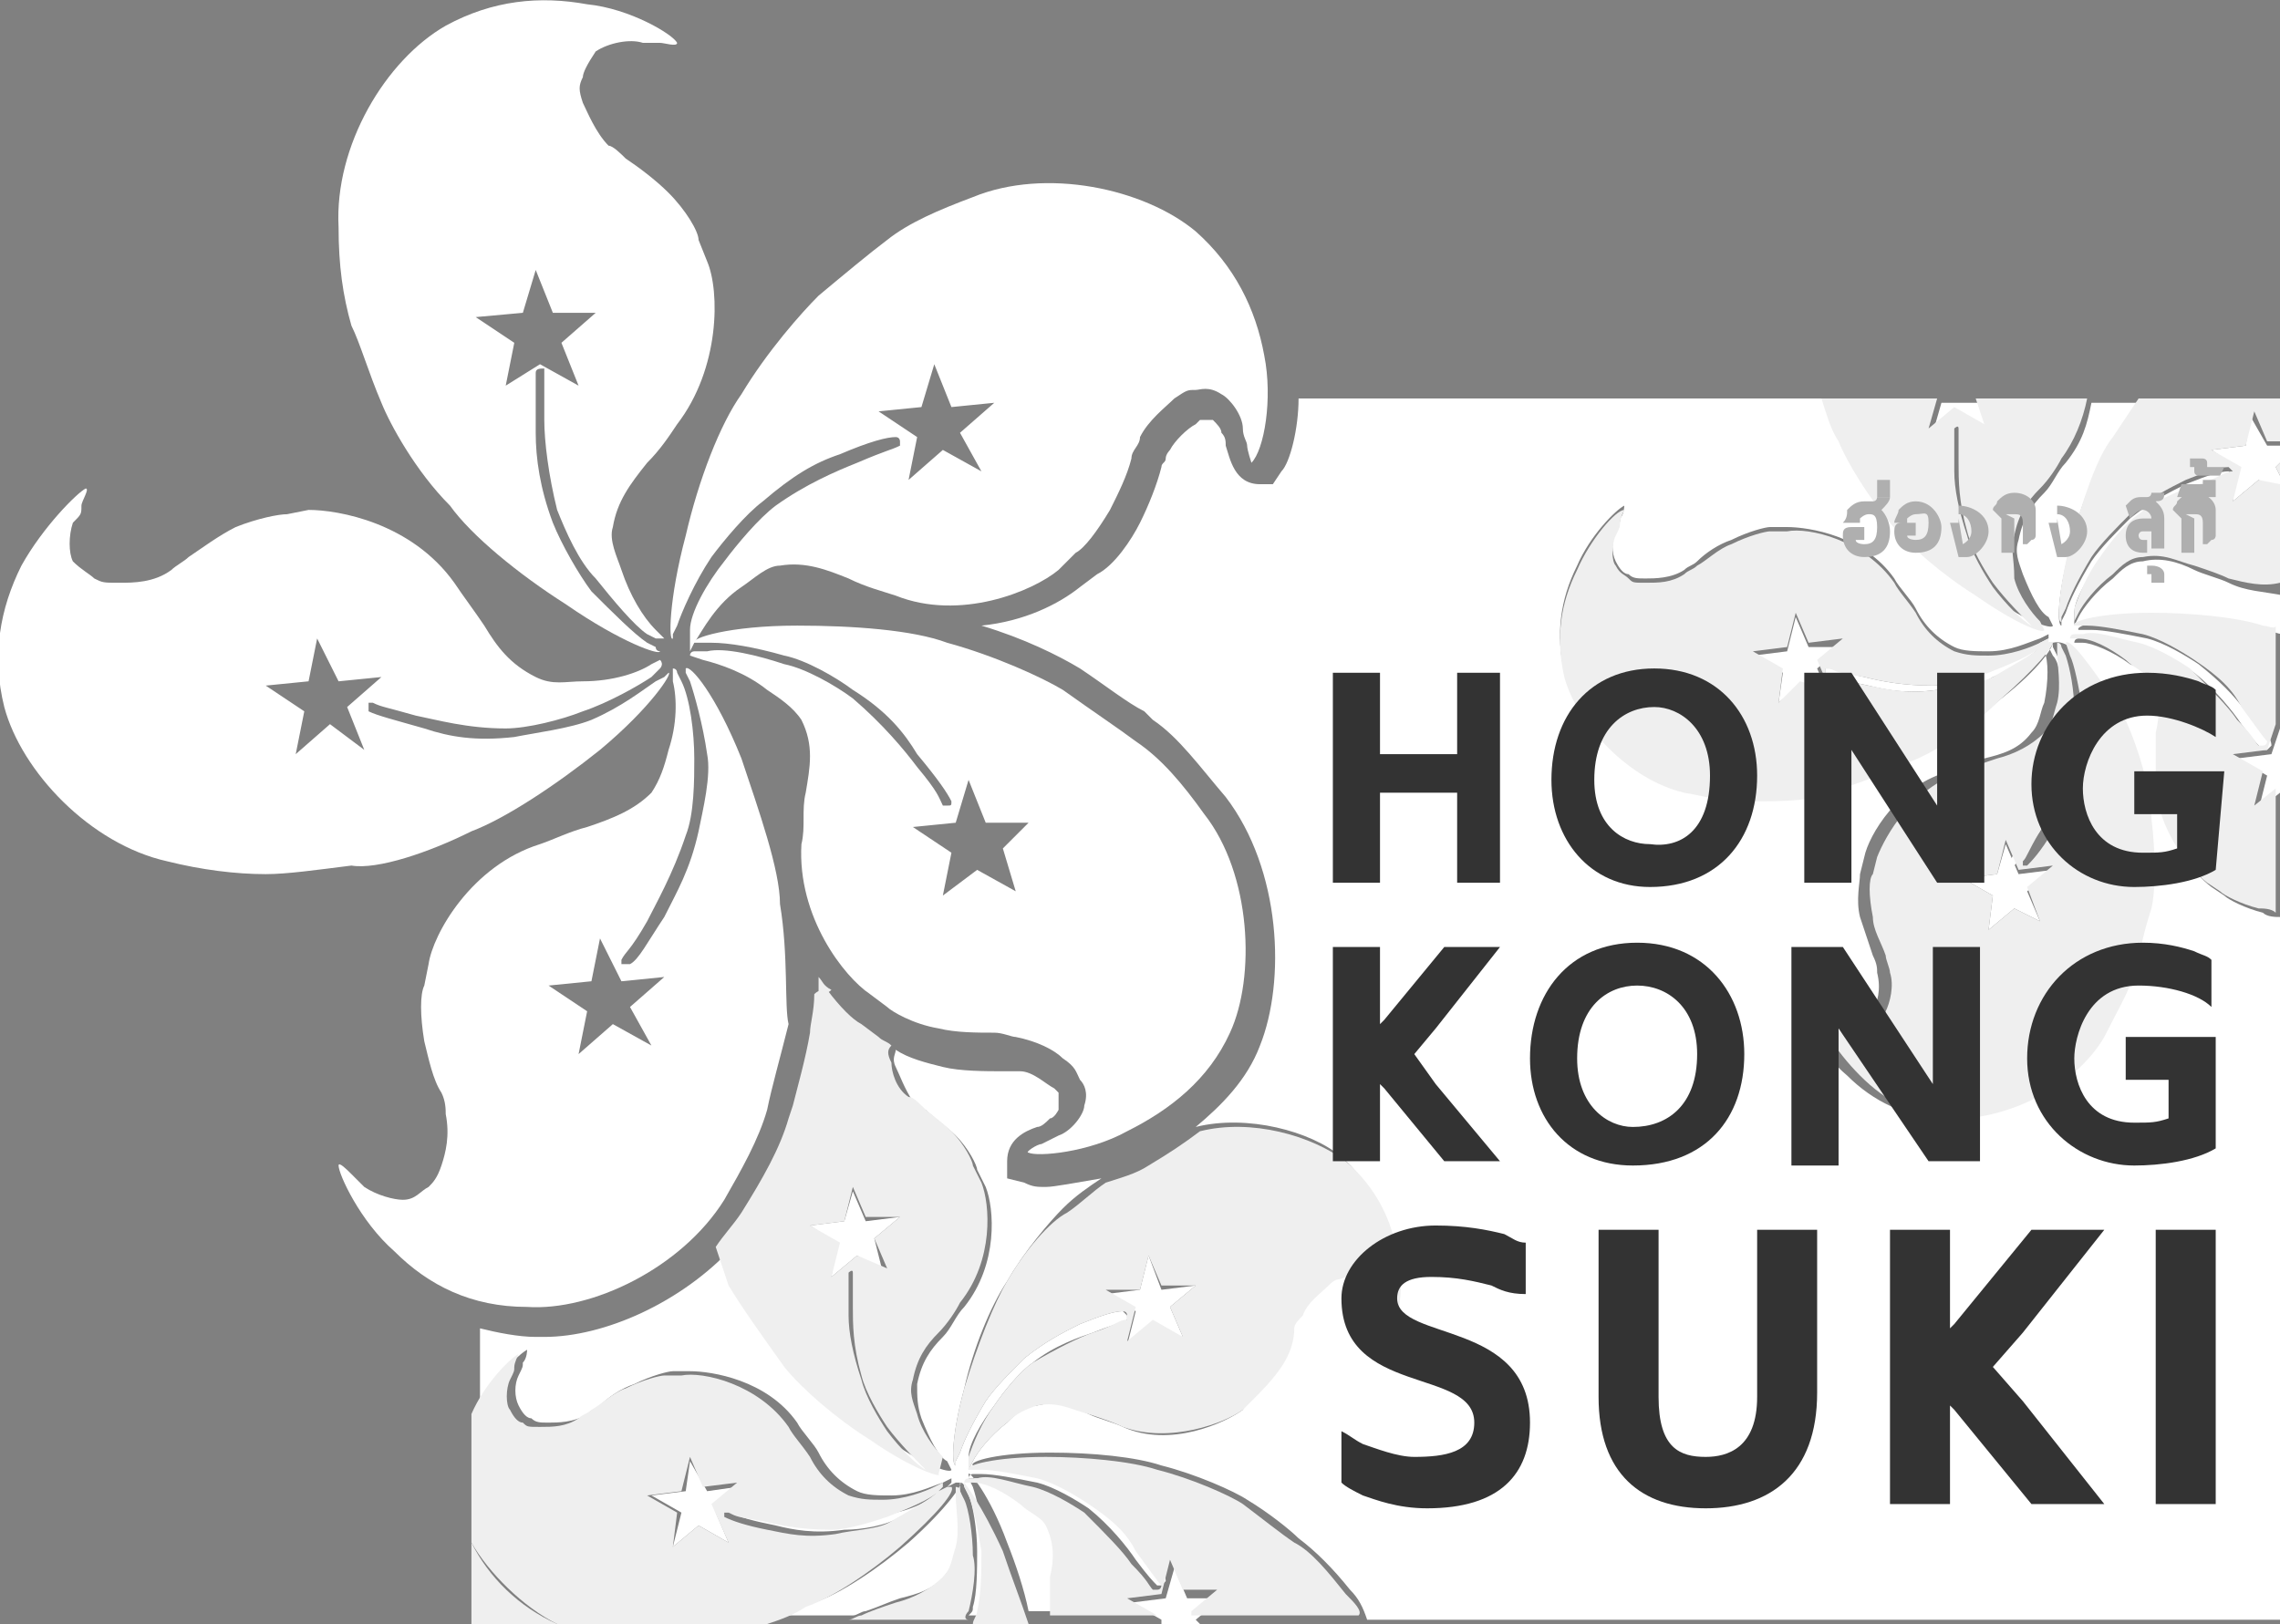 <?xml version="1.0" encoding="utf-8"?>
<!-- Generator: Adobe Illustrator 29.5.0, SVG Export Plug-In . SVG Version: 9.03 Build 0)  -->
<svg version="1.1" id="Layer_1" xmlns="http://www.w3.org/2000/svg" xmlns:xlink="http://www.w3.org/1999/xlink" x="0px" y="0px"
	 width="53.2px" height="37.9px" viewBox="0 0 53.2 37.9" style="enable-background:new 0 0 53.2 37.9;" xml:space="preserve">
<rect x="0" y="0" width="53.2" height="37.9" fill="#808080" stroke="none"/>
<style type="text/css">
	.st0{fill:#FFFFFF;}
	.st1{fill:#EFEFEF;}
	.st2{fill:#AFAFAF;}
	.st3{fill:#333333;}
</style>
<g>
	<g>
		<polygon class="st0" points="26.3,31.4 26.9,30.9 27.6,31.3 27.6,31.2 27.3,30.5 27.9,30 27.1,30.1 26.8,29.3 26.6,30.1 
			25.8,30.2 26.5,30.6 		"/>
		<path class="st1" d="M11,36v1.9h2C12.1,37.5,11.4,36.8,11,36z"/>
		<polygon class="st0" points="27.9,37.8 27.9,37.8 28.5,37.3 27.7,37.3 27.4,36.6 27.2,37.3 26.4,37.4 27.1,37.8 27.1,37.9 
			28,37.9 		"/>
		<polygon class="st0" points="47.1,20.4 46.8,19.7 46.6,20.4 45.8,20.5 46.5,20.9 46.4,21.7 47,21.2 47.6,21.5 47.3,20.8 
			47.3,20.8 47.3,20.8 47.3,20.8 47.9,20.3 		"/>
		<polygon class="st0" points="17.2,34.7 16.5,34.8 16.1,34.1 16,34.8 15.2,34.9 15.9,35.3 15.7,36.1 16.3,35.6 16.3,35.6 17,36 
			16.7,35.3 		"/>
		<path class="st0" d="M52,13.6c-0.2-0.1-0.6-0.2-0.8-0.3c-0.4-0.2-0.8-0.3-1.2-0.2c-0.3,0-0.5,0.2-0.7,0.4
			c-0.4,0.3-0.7,0.7-0.8,0.9l-0.1,0.2c0,0,0-0.1,0-0.1l0-0.2c0-0.3,0.3-0.8,0.6-1.2c0.2-0.3,0.6-0.8,0.9-1c0.5-0.4,1.1-0.6,1.4-0.7
			c0.5-0.2,0.6-0.2,0.8-0.3h0c0,0,0,0,0,0c0,0-0.1-0.1-0.1-0.1h0c-0.2,0-0.5,0.1-1,0.3c-0.4,0.2-0.8,0.4-1.3,0.8
			c-0.3,0.3-0.7,0.7-0.9,1c-0.3,0.5-0.5,0.9-0.6,1.2l-0.1,0.2c0,0,0,0.1,0,0.1v0c-0.1,0-0.1-0.7,0.2-1.8c0.2-0.9,0.6-1.9,1-2.5h0
			c0.2-0.3,0.4-0.6,0.6-0.9h-1.1c-0.1,0.5-0.2,0.9-0.6,1.4c-0.2,0.2-0.3,0.5-0.5,0.7c-0.3,0.3-0.5,0.6-0.6,1.1
			c-0.1,0.3,0,0.5,0.1,0.8c0.2,0.5,0.4,0.9,0.6,1l0.1,0.2c0,0-0.1,0-0.1,0l-0.2-0.1c-0.3-0.1-0.6-0.6-0.9-1
			c-0.2-0.3-0.5-0.8-0.6-1.2c-0.2-0.6-0.2-1.2-0.2-1.6c0-0.5,0-0.6,0-0.8v0c0,0,0,0,0,0c0,0-0.1,0-0.1,0v0c0,0.2,0,0.5,0,1
			c0,0.5,0.1,0.9,0.3,1.5c0.1,0.3,0.4,0.9,0.6,1.2c0.4,0.4,0.7,0.8,0.9,0.9l0.2,0.1c0,0,0.1,0,0.1,0h0c0,0.1-0.7-0.1-1.6-0.8
			c-0.8-0.5-1.6-1.2-2-1.7h0c-0.6-0.6-1-1.4-1.2-1.8c-0.1-0.4-0.3-0.7-0.4-1H30.3c0,0.7-0.2,1.5-0.4,1.7l-0.2,0.3h-0.3
			c-0.6,0-0.7-0.6-0.8-0.9c0,0,0,0,0,0c0-0.1,0-0.2-0.1-0.3c0-0.1-0.1-0.2-0.2-0.3c0,0-0.1,0-0.1,0c0,0-0.1,0-0.1,0h-0.1
			c0,0,0,0,0,0c0,0,0,0-0.1,0.1c-0.2,0.1-0.5,0.4-0.6,0.6c0,0-0.1,0.1-0.1,0.2c0,0.1-0.1,0.1-0.1,0.2c-0.1,0.4-0.3,0.9-0.5,1.3
			s-0.6,1-1,1.2l-0.4,0.3c-0.5,0.4-1.3,0.8-2.3,0.9c1,0.3,1.8,0.7,2.3,1c0.6,0.4,1.1,0.8,1.5,1l0.2,0.2c0.6,0.4,1.1,1.1,1.7,1.8
			c1.3,1.7,1.4,4.3,0.8,5.8c-0.3,0.8-0.9,1.4-1.5,1.9c1.2-0.3,2.7,0.1,3.4,0.7l0,0c0.7,0.6,1,1.4,1.2,2.2c0.1,0.7,0,1.6-0.1,1.7
			c0,0-0.1-0.2-0.1-0.3c0-0.1,0-0.1-0.1-0.3c0-0.2-0.2-0.5-0.4-0.6c-0.2-0.1-0.4-0.1-0.5,0c-0.2,0-0.2,0-0.4,0.2
			c-0.2,0.1-0.5,0.3-0.6,0.7c0,0.1-0.1,0.2-0.2,0.3c-0.1,0.3-0.2,0.6-0.3,0.9c-0.2,0.4-0.5,0.7-0.6,0.7L29,32.9
			c-0.4,0.3-1.7,0.9-2.8,0.4c-0.2-0.1-0.6-0.2-0.8-0.3c-0.4-0.2-0.8-0.3-1.2-0.2c-0.3,0-0.5,0.2-0.7,0.4c-0.4,0.3-0.7,0.7-0.8,0.9
			l-0.1,0.2c0,0,0-0.1,0-0.1l0-0.2c0-0.3,0.3-0.8,0.6-1.2c0.2-0.3,0.6-0.8,0.9-1c0.5-0.4,1.1-0.6,1.4-0.7c0.5-0.2,0.6-0.2,0.8-0.3h0
			c0,0,0,0,0-0.1c0,0-0.1-0.1-0.1-0.1h0c-0.2,0-0.5,0.1-1,0.3c-0.4,0.2-0.8,0.4-1.3,0.8c-0.3,0.3-0.7,0.7-0.9,1
			c-0.3,0.5-0.5,0.9-0.6,1.2l-0.1,0.2c0,0,0,0.1,0,0.1v0c-0.1,0-0.1-0.7,0.2-1.8c0.2-0.9,0.6-1.9,1-2.5h0c0.4-0.7,1-1.4,1.3-1.7
			c0.3-0.3,0.6-0.5,0.9-0.7c-0.6,0.1-1.1,0.2-1.3,0.2c-0.2,0-0.3,0-0.5-0.1l-0.4-0.1l0-0.4c0-0.5,0.4-0.7,0.7-0.8c0,0,0,0,0,0
			c0.1,0,0.2-0.1,0.3-0.2c0.1,0,0.2-0.2,0.2-0.2c0-0.1,0-0.1,0-0.2l0-0.1c0,0,0,0,0-0.1c0,0,0,0-0.1-0.1c-0.2-0.1-0.5-0.4-0.8-0.4
			c-0.1,0-0.1,0-0.2,0c-0.1,0-0.2,0-0.2,0c-0.4,0-1,0-1.4-0.1c-0.4-0.1-0.8-0.2-1.1-0.4c0,0.1-0.1,0.2,0,0.4
			c0.1,0.2,0.2,0.5,0.4,0.8c0.1,0.1,0.1,0.2,0.3,0.2c0.2,0.2,0.5,0.4,0.7,0.6c0.3,0.3,0.5,0.7,0.5,0.8l0.2,0.4
			c0.2,0.5,0.3,1.8-0.5,2.8c-0.2,0.2-0.3,0.5-0.5,0.7c-0.3,0.3-0.5,0.6-0.6,1.1c0,0.3,0,0.5,0.1,0.8c0.2,0.5,0.4,0.9,0.6,1l0.1,0.2
			c0,0-0.1,0-0.1,0l-0.2-0.1c-0.3-0.1-0.6-0.6-0.9-1c-0.2-0.3-0.5-0.8-0.6-1.2c-0.2-0.6-0.2-1.2-0.2-1.6c0-0.5,0-0.6,0-0.8v0
			c0,0,0,0,0,0c0,0-0.1,0-0.1,0v0c0,0.2,0,0.5,0,1c0,0.5,0.1,0.9,0.3,1.5c0.1,0.3,0.4,0.9,0.6,1.2c0.4,0.4,0.7,0.8,0.9,0.9l0.2,0.1
			c0,0,0.1,0,0.1,0h0c0,0.1-0.7-0.1-1.6-0.8c-0.8-0.5-1.6-1.2-2-1.7h0c-0.5-0.6-1-1.4-1.2-1.8c-0.1-0.3-0.2-0.6-0.3-0.9
			c-1.2,1.3-3,2.1-4.4,2.1c-0.1,0-0.1,0-0.2,0c-0.4,0-0.9-0.1-1.3-0.2v1.9c0.3-0.7,0.9-1.3,1.1-1.4c0,0,0,0.2-0.1,0.3
			c0,0.1,0,0.1-0.1,0.3c-0.1,0.2-0.1,0.5,0,0.7c0.1,0.2,0.2,0.3,0.3,0.3c0.1,0.1,0.2,0.1,0.4,0.1c0.2,0,0.6,0,0.9-0.2
			c0.1-0.1,0.2-0.1,0.3-0.2c0.2-0.2,0.5-0.4,0.8-0.5c0.4-0.2,0.8-0.3,0.9-0.3l0.4,0c0.5,0,1.8,0.2,2.5,1.2c0.1,0.2,0.4,0.5,0.5,0.7
			c0.2,0.4,0.5,0.7,0.9,0.9c0.2,0.1,0.5,0.1,0.8,0.1c0.5,0,0.9-0.2,1.2-0.3l0.2-0.1c0,0.1,0,0.1,0,0.1l-0.1,0.1
			c-0.2,0.2-0.7,0.5-1.2,0.6c-0.4,0.1-0.9,0.3-1.3,0.3c-0.7,0-1.2-0.1-1.6-0.2c-0.5-0.1-0.6-0.2-0.8-0.2h0c0,0,0,0-0.1,0
			c0,0,0,0.1,0,0.1h0c0.1,0.1,0.5,0.2,1,0.3c0.4,0.1,0.9,0.2,1.6,0.1c0.4,0,1-0.1,1.3-0.3c0.5-0.2,0.9-0.5,1.1-0.7l0.2-0.1
			c0,0,0.1,0,0.1,0v0h0c0.1,0-0.3,0.6-1.2,1.4c-0.7,0.6-1.6,1.2-2.2,1.4v0c-0.3,0.1-0.6,0.2-0.9,0.3h1.8c0.1,0,0.2-0.1,0.3-0.1
			c0.3-0.1,0.5-0.2,0.8-0.3c0.4-0.1,0.8-0.2,1.1-0.6c0.2-0.2,0.2-0.5,0.3-0.7c0.1-0.5,0.1-1,0-1.2l0-0.2c0.1,0,0.1,0.1,0.1,0.1
			l0.1,0.2c0.1,0.2,0.2,0.8,0.2,1.3c0,0.4,0,1-0.1,1.3c0,0.1,0,0.1-0.1,0.2h0.2c0-0.1,0.1-0.2,0.1-0.3c0.1-0.4,0.2-1,0.1-1.4
			c-0.1-0.5-0.2-1-0.3-1.3l-0.1-0.2c0,0,0-0.1,0-0.1h0c0-0.1,0.5,0.5,0.9,1.6v0c0.2,0.5,0.4,1.1,0.5,1.6h0.6c0,0,0,0,0,0
			c0-0.3,0-0.6,0-0.9c0.1-0.4,0.1-0.8-0.1-1.2c-0.1-0.2-0.3-0.4-0.6-0.5c-0.4-0.3-0.8-0.5-1.1-0.5l-0.2,0c0-0.1,0.1-0.1,0.1-0.1
			l0.2,0c0.3,0,0.8,0.1,1.3,0.2c0.4,0.1,0.9,0.4,1.2,0.6c0.5,0.4,0.9,0.9,1.1,1.2c0.3,0.4,0.4,0.5,0.5,0.6v0c0,0,0,0,0.1,0
			c0,0,0.1-0.1,0.1-0.1v0c0-0.2-0.2-0.4-0.6-0.8c-0.3-0.4-0.6-0.7-1.1-1.1c-0.3-0.2-0.8-0.5-1.2-0.6c-0.5-0.1-1-0.2-1.3-0.2l-0.2,0
			c0,0-0.1,0-0.1,0h0c-0.1-0.1,0.6-0.3,1.8-0.3c1,0,2,0.1,2.6,0.3v0c0.8,0.2,1.7,0.6,2,0.8c0.5,0.3,1,0.7,1.2,0.9
			c0.4,0.3,0.8,0.7,1.2,1.2l0,0c0.2,0.2,0.3,0.4,0.4,0.7h21.3V21.4c-0.1,0-0.3,0-0.4-0.1c-0.4-0.1-0.8-0.3-0.9-0.4l-0.3-0.2
			c-0.4-0.3-1.3-1.3-1.2-2.6c0-0.3,0-0.6,0-0.9c0.1-0.4,0.1-0.8-0.1-1.2c-0.1-0.2-0.3-0.4-0.6-0.5c-0.4-0.3-0.9-0.5-1.1-0.5l-0.2,0
			c0-0.1,0.1-0.1,0.1-0.1l0.2,0c0.3,0,0.8,0.1,1.3,0.2c0.4,0.1,0.9,0.4,1.2,0.6c0.5,0.4,0.9,0.9,1.1,1.2c0.3,0.4,0.4,0.5,0.5,0.6v0
			c0,0,0,0,0.1,0c0,0,0.1-0.1,0.1-0.1v0c0-0.2-0.2-0.4-0.6-0.8c-0.3-0.4-0.6-0.7-1.1-1.1c-0.3-0.2-0.8-0.5-1.2-0.6
			c-0.5-0.1-1-0.2-1.3-0.2l-0.2,0c0,0-0.1,0-0.1,0h0c-0.1-0.1,0.6-0.3,1.8-0.3c1,0,2,0.1,2.6,0.3v0c0.1,0,0.2,0.1,0.4,0.1v-0.9
			C52.8,13.8,52.4,13.8,52,13.6z M39.3,18.4c-1.3-0.3-2.5-1.6-2.8-2.7c-0.2-0.9-0.1-1.7,0.3-2.5c0.3-0.7,0.9-1.3,1.1-1.4
			c0,0,0,0.2-0.1,0.3c0,0.1,0,0.1-0.1,0.3c-0.1,0.2-0.1,0.5,0,0.7c0.1,0.2,0.2,0.3,0.3,0.3c0.1,0.1,0.2,0.1,0.4,0.1
			c0.2,0,0.6,0,0.9-0.2c0.1-0.1,0.2-0.1,0.3-0.2c0.2-0.2,0.5-0.4,0.8-0.5c0.4-0.2,0.8-0.3,0.9-0.3l0.4,0c0.5,0,1.8,0.2,2.5,1.2
			c0.1,0.2,0.4,0.5,0.5,0.7c0.2,0.4,0.5,0.7,0.9,0.9c0.2,0.1,0.5,0.1,0.8,0.1c0.5,0,0.9-0.2,1.2-0.3l0.2-0.1c0,0.1,0,0.1,0,0.1
			l-0.2,0.1c-0.2,0.2-0.7,0.5-1.2,0.6C46,15.9,45.4,16,45.1,16c-0.7,0-1.2-0.1-1.6-0.2c-0.5-0.1-0.6-0.2-0.8-0.2h0c0,0,0,0-0.1,0
			c0,0,0,0.1,0,0.1h0c0.1,0.1,0.5,0.2,1,0.3c0.4,0.1,0.9,0.2,1.6,0.1c0.4,0,1-0.1,1.3-0.3c0.5-0.2,0.9-0.5,1.1-0.7l0.2-0.1
			c0,0,0.1,0,0.1,0c0,0,0,0,0,0v0v0c0,0,0,0,0,0c0,0.1-0.3,0.6-1.2,1.3c-0.7,0.6-1.6,1.2-2.2,1.4v0c-0.8,0.3-1.6,0.6-2,0.6
			c-0.6,0.1-1.1,0.1-1.5,0.1C40.5,18.6,39.9,18.5,39.3,18.4z M49.2,16.6L49.2,16.6c0.4,0.9,0.7,1.9,0.7,2.5h0c0.1,0.8,0.1,1.7,0,2.1
			c-0.1,0.6-0.3,1.1-0.4,1.5c-0.1,0.5-0.4,1-0.7,1.5c-0.7,1.2-2.3,1.9-3.4,1.9c-0.9,0-1.7-0.4-2.3-1c-0.6-0.5-1-1.3-1-1.5
			c0,0,0.2,0.1,0.2,0.2c0.1,0.1,0.1,0.1,0.2,0.2c0.2,0.2,0.5,0.3,0.6,0.2c0.2-0.1,0.3-0.2,0.4-0.2c0.1-0.1,0.1-0.1,0.2-0.4
			c0.1-0.2,0.2-0.5,0.1-0.9c0-0.1,0-0.2-0.1-0.4c-0.1-0.3-0.2-0.6-0.3-0.9c-0.1-0.4,0-0.8,0-1l0.1-0.4c0.1-0.5,0.8-1.7,2-2
			c0.3-0.1,0.5-0.2,0.8-0.3c0.4-0.1,0.8-0.2,1.1-0.6c0.2-0.2,0.2-0.5,0.3-0.7c0.1-0.5,0.1-1,0-1.2l0-0.2c0.1,0,0.1,0.1,0.1,0.1
			l0.1,0.2c0.2,0.2,0.2,0.8,0.2,1.3c0,0.4,0,1-0.1,1.4c-0.2,0.6-0.5,1.1-0.7,1.4c-0.3,0.5-0.3,0.5-0.4,0.7l0,0c0,0,0,0,0,0.1
			c0,0,0.1,0,0.1,0l0,0c0.1-0.1,0.3-0.4,0.6-0.8c0.2-0.4,0.4-0.8,0.6-1.5c0.1-0.4,0.2-1,0.1-1.3c-0.1-0.5-0.2-1-0.3-1.3l-0.1-0.2
			c0,0,0-0.1,0-0.1h0C48.3,14.9,48.7,15.4,49.2,16.6z"/>
		<polygon class="st0" points="42.7,16.3 42.4,15.6 43,15.1 42.2,15.1 41.9,14.4 41.7,15.2 40.9,15.3 41.6,15.7 41.5,16.4 
			42.1,15.9 42,15.9 		"/>
		<polygon class="st0" points="19.4,29.8 20,29.3 20.6,29.7 20.4,28.9 21,28.4 20.2,28.5 19.9,27.8 19.7,28.5 18.9,28.6 19.5,29 		
			"/>
		<path class="st1" d="M19.1,22.8c0,0.1,0,0.3,0,0.4c0.1,0,0.2,0,0.3-0.1C19.2,23,19.2,22.9,19.1,22.8z"/>
		<polygon class="st0" points="52.5,9.7 52.4,10.4 51.6,10.5 52.2,10.9 52.1,11.7 52.7,11.2 53.2,11.5 53.2,11.1 53.1,10.9 
			53.2,10.8 53.2,10.4 52.9,10.4 		"/>
		<polygon class="st0" points="45.1,10.1 45.7,9.6 46.4,10 46.2,9.4 45.3,9.4 		"/>
		<polygon class="st0" points="53,17.6 52.2,17.7 52.9,18.1 52.7,18.9 53.2,18.5 53.2,17 		"/>
		<path class="st1" d="M18.3,31.9L18.3,31.9c0.4,0.5,1.2,1.2,2,1.7c1,0.7,1.7,0.9,1.6,0.8h0c0,0,0,0-0.1,0l-0.2-0.1
			c-0.2-0.1-0.6-0.5-0.9-0.9c-0.2-0.3-0.5-0.8-0.6-1.2c-0.2-0.6-0.3-1.1-0.3-1.5c0-0.6,0-0.9,0-1v0c0,0,0.1-0.1,0.1,0c0,0,0,0,0,0v0
			c0,0.2,0,0.2,0,0.8c0,0.4,0,0.9,0.2,1.6c0.1,0.4,0.4,0.9,0.6,1.2c0.3,0.4,0.7,0.8,0.9,1l0.2,0.1c0,0,0.1,0,0.1,0L22,34
			c-0.2-0.2-0.5-0.6-0.6-1c-0.1-0.3-0.2-0.5-0.1-0.8c0.1-0.5,0.3-0.8,0.6-1.1c0.2-0.2,0.4-0.5,0.5-0.7c0.8-1,0.7-2.3,0.5-2.8
			l-0.2-0.4c0-0.1-0.2-0.5-0.5-0.8c-0.2-0.2-0.5-0.4-0.7-0.6c-0.1-0.1-0.2-0.2-0.3-0.2c-0.3-0.2-0.4-0.6-0.4-0.8
			c-0.1-0.2-0.1-0.3,0-0.4c-0.1-0.1-0.2-0.1-0.3-0.2l-0.4-0.3c-0.2-0.1-0.5-0.4-0.8-0.8c-0.1,0-0.2,0-0.3,0.1c0,0.4-0.1,0.7-0.1,0.9
			c-0.1,0.6-0.3,1.3-0.4,1.7l-0.1,0.3c-0.2,0.7-0.6,1.4-1.1,2.2c-0.2,0.3-0.4,0.5-0.6,0.8c0.1,0.3,0.2,0.6,0.3,0.9
			C17.3,30.5,17.8,31.2,18.3,31.9z M19.7,28.5l0.2-0.8l0.3,0.7l0.8,0c0,0-0.6,0.5-0.6,0.5l0.3,0.7L20,29.3l-0.6,0.5l0.2-0.8
			l-0.7-0.4L19.7,28.5z"/>
		<path class="st1" d="M18.8,37.5c0.6-0.2,1.5-0.8,2.2-1.4c0.9-0.8,1.3-1.3,1.2-1.4h0v0c0,0,0,0-0.1,0l-0.2,0.1
			c-0.2,0.2-0.6,0.4-1.1,0.7c-0.3,0.2-0.9,0.2-1.3,0.3c-0.7,0.1-1.1,0-1.6-0.1c-0.5-0.1-0.8-0.2-1-0.3h0c0,0,0-0.1,0-0.1
			c0,0,0,0,0.1,0h0c0.2,0.1,0.2,0.1,0.8,0.2c0.4,0.1,0.9,0.2,1.6,0.2c0.4,0,1-0.2,1.3-0.3c0.5-0.2,1-0.4,1.2-0.6l0.1-0.1
			c0,0,0-0.1,0-0.1l-0.2,0.1c-0.2,0.1-0.7,0.3-1.2,0.3c-0.3,0-0.5,0-0.8-0.1c-0.4-0.2-0.7-0.5-0.9-0.9c-0.2-0.3-0.4-0.5-0.5-0.7
			c-0.7-1-2-1.3-2.5-1.2l-0.4,0c-0.1,0-0.5,0.1-0.9,0.3c-0.3,0.1-0.6,0.4-0.8,0.5c-0.1,0.1-0.2,0.1-0.3,0.2
			c-0.3,0.2-0.6,0.2-0.9,0.2c-0.3,0-0.3,0-0.4-0.1c-0.1,0-0.2-0.1-0.3-0.3c-0.1-0.1-0.1-0.5,0-0.7c0.1-0.2,0.1-0.2,0.1-0.3
			c0-0.1,0.1-0.3,0.1-0.3c-0.2,0.1-0.8,0.7-1.1,1.4V36c0.4,0.7,1.2,1.5,2,1.9h4.9C18.2,37.8,18.5,37.7,18.8,37.5L18.8,37.5z
			 M16.3,35.6L16.3,35.6l-0.6,0.5l0.1-0.8l-0.7-0.4l0.8-0.1l0.2-0.8l0.3,0.7l0.8-0.1l-0.6,0.5L17,36L16.3,35.6z"/>
		<path class="st1" d="M23.5,29.9L23.5,29.9c-0.3,0.5-0.7,1.5-1,2.5c-0.3,1.1-0.3,1.8-0.2,1.8v0c0,0,0,0,0-0.1l0.1-0.2
			c0.1-0.3,0.3-0.7,0.6-1.2c0.2-0.3,0.6-0.7,0.9-1c0.5-0.4,0.9-0.6,1.3-0.8c0.5-0.2,0.8-0.3,1-0.3h0c0,0,0.1,0,0.1,0.1
			c0,0,0,0,0,0.1h0c-0.2,0-0.2,0.1-0.8,0.3c-0.3,0.1-0.9,0.4-1.4,0.7c-0.3,0.2-0.7,0.7-0.9,1c-0.3,0.4-0.5,0.9-0.6,1.2l0,0.2
			c0,0,0,0.1,0,0.1l0.1-0.2c0.1-0.2,0.4-0.6,0.8-0.9c0.2-0.2,0.4-0.3,0.7-0.4c0.5-0.1,0.8,0.1,1.2,0.2c0.3,0.1,0.6,0.2,0.8,0.3
			c1.1,0.4,2.4-0.1,2.8-0.4l0.3-0.3c0.1-0.1,0.4-0.4,0.6-0.7c0.2-0.3,0.3-0.6,0.3-0.9c0-0.1,0.1-0.2,0.2-0.3
			c0.1-0.3,0.4-0.5,0.6-0.7c0.2-0.2,0.2-0.1,0.4-0.2c0.1,0,0.3,0,0.5,0c0.2,0.1,0.3,0.4,0.4,0.6c0,0.2,0.1,0.2,0.1,0.3
			c0,0.1,0,0.3,0.1,0.3c0.1-0.1,0.3-1,0.1-1.7c-0.1-0.8-0.5-1.6-1.2-2.2l0,0c-0.8-0.6-2.2-1-3.4-0.7c-0.4,0.3-0.7,0.5-1.2,0.8
			c-0.3,0.2-0.7,0.3-1,0.4c-0.3,0.2-0.6,0.5-0.9,0.7C24.5,28.5,23.9,29.2,23.5,29.9z M26.6,30.1l0.2-0.8l0.3,0.7l0.8,0l-0.6,0.5
			l0.3,0.7v0l-0.7-0.4l-0.6,0.5l0.2-0.8l-0.7-0.4L26.6,30.1z"/>
		<polygon class="st1" points="21.6,40.5 21.6,40.5 21.6,40.5 		"/>
		<path class="st1" d="M22.6,37.6c0.1-0.4,0.2-1,0.1-1.3c0-0.5-0.1-1.1-0.2-1.3l-0.1-0.2c0,0,0-0.1-0.1-0.1l0,0.2
			c0,0.3,0.1,0.8,0,1.2c-0.1,0.3-0.1,0.5-0.3,0.7c-0.3,0.3-0.7,0.5-1.1,0.6c-0.3,0.1-0.6,0.2-0.8,0.3c-0.1,0-0.2,0.1-0.3,0.1h2.8
			C22.5,37.8,22.5,37.7,22.6,37.6z"/>
		<path class="st1" d="M23.4,36.2c-0.5-1.1-0.9-1.6-0.9-1.6h0c0,0,0,0,0,0.1l0.1,0.2c0.1,0.2,0.2,0.7,0.3,1.3c0,0.4,0,1-0.1,1.4
			c0,0.1-0.1,0.2-0.1,0.3H24C23.8,37.3,23.6,36.8,23.4,36.2L23.4,36.2z"/>
		<path class="st1" d="M31.4,37.2c-0.4-0.5-0.8-1-1.2-1.2c-0.3-0.2-0.8-0.6-1.2-0.9c-0.3-0.2-1.2-0.6-2-0.8v0
			c-0.6-0.2-1.7-0.3-2.6-0.3c-1.2,0-1.9,0.2-1.8,0.3h0c0,0,0,0,0.1,0l0.2,0c0.3,0,0.8,0.1,1.3,0.2c0.4,0.1,0.9,0.4,1.2,0.6
			c0.6,0.4,0.9,0.7,1.1,1.1c0.3,0.4,0.5,0.7,0.6,0.8v0c0,0,0,0.1-0.1,0.1c0,0,0,0-0.1,0v0c-0.1-0.1-0.1-0.2-0.5-0.6
			c-0.2-0.3-0.6-0.7-1.1-1.2c-0.3-0.2-0.8-0.5-1.2-0.6c-0.5-0.1-1-0.3-1.3-0.2l-0.2,0c0,0-0.1,0-0.1,0.1l0.2,0
			c0.3,0,0.7,0.2,1.1,0.5c0.2,0.2,0.5,0.3,0.6,0.5c0.2,0.4,0.2,0.8,0.1,1.2c0,0.3,0,0.6,0,0.9c0,0,0,0,0,0h2.5l0,0l-0.7-0.4l0.8-0.1
			l0.2-0.8l0.3,0.7l0.8,0l-0.6,0.5l0,0l0,0.1h3.9C31.8,37.6,31.6,37.4,31.4,37.2L31.4,37.2z"/>
		<path class="st1" d="M44.1,12.2L44.1,12.2c0.4,0.5,1.2,1.2,2,1.7c1,0.7,1.6,0.9,1.6,0.8h0c0,0,0,0-0.1,0l-0.2-0.1
			c-0.2-0.1-0.6-0.5-0.9-0.9c-0.2-0.3-0.5-0.8-0.6-1.2c-0.2-0.6-0.3-1.1-0.3-1.5c0-0.5,0-0.9,0-1v0c0,0,0.1-0.1,0.1,0c0,0,0,0,0,0v0
			c0,0.2,0,0.2,0,0.8c0,0.4,0,0.9,0.2,1.6c0.1,0.4,0.4,0.9,0.6,1.2c0.3,0.4,0.7,0.8,0.9,1l0.2,0.1c0,0,0.1,0,0.1,0l-0.1-0.2
			c-0.2-0.2-0.5-0.6-0.6-1C47,13,46.9,12.8,47,12.5c0.1-0.5,0.3-0.8,0.6-1.1c0.2-0.2,0.4-0.5,0.5-0.7c0.3-0.4,0.5-0.9,0.6-1.4h-2.6
			l0.2,0.6l-0.7-0.4l-0.6,0.5l0.2-0.7h-2.7c0.1,0.3,0.2,0.7,0.4,1C43.1,10.8,43.6,11.6,44.1,12.2z"/>
		<path class="st1" d="M47.9,15L47.9,15C47.9,15,47.9,15,47.9,15C47.9,15.1,47.9,15.1,47.9,15L47.9,15z"/>
		<path class="st1" d="M44.5,17.8L44.5,17.8c0.6-0.2,1.5-0.8,2.2-1.5c0.8-0.7,1.2-1.2,1.2-1.3c0,0,0,0-0.1,0l-0.2,0.1
			c-0.2,0.2-0.6,0.4-1.1,0.7c-0.4,0.2-0.9,0.2-1.3,0.3c-0.7,0.1-1.1,0-1.6-0.1c-0.5-0.1-0.8-0.2-1-0.3h0c0,0,0-0.1,0-0.1
			c0,0,0,0,0.1,0h0c0.2,0.1,0.2,0.1,0.8,0.2c0.4,0.1,0.9,0.2,1.6,0.2c0.4,0,1-0.2,1.3-0.3c0.5-0.2,1-0.4,1.2-0.6l0.2-0.1
			c0,0,0-0.1,0-0.1l-0.2,0.1c-0.2,0.1-0.7,0.3-1.2,0.3c-0.3,0-0.5,0-0.8-0.1c-0.4-0.2-0.7-0.5-0.9-0.9c-0.2-0.3-0.4-0.5-0.5-0.7
			c-0.7-1-2-1.3-2.5-1.2l-0.4,0c-0.1,0-0.5,0.1-0.9,0.3c-0.3,0.1-0.6,0.4-0.8,0.5c-0.1,0.1-0.2,0.1-0.3,0.2
			c-0.3,0.2-0.6,0.2-0.9,0.2c-0.3,0-0.3,0-0.4-0.1c-0.1-0.1-0.2-0.1-0.3-0.3c-0.1-0.1-0.1-0.5,0-0.7c0.1-0.2,0.1-0.2,0.1-0.3
			c0-0.1,0.1-0.3,0.1-0.3c-0.2,0-0.8,0.7-1.1,1.4c-0.4,0.8-0.5,1.6-0.3,2.5c0.3,1.1,1.5,2.4,2.8,2.7c0.6,0.1,1.2,0.3,1.7,0.2
			c0.4,0,0.9,0,1.5-0.1C42.9,18.4,43.7,18.2,44.5,17.8z M41.5,16.4l0.1-0.8l-0.7-0.4l0.8-0.1l0.2-0.8l0.3,0.7l0.8-0.1l-0.6,0.5
			l0.3,0.7L42,15.9l0,0L41.5,16.4z"/>
		<path class="st1" d="M52.7,11.2l-0.6,0.5l0.2-0.8l-0.7-0.4l0.8-0.1l0.2-0.8l0.3,0.7l0.3,0v-1h-3.3c-0.2,0.3-0.4,0.6-0.6,0.9h0
			c-0.4,0.5-0.7,1.5-1,2.5c-0.3,1.2-0.3,1.9-0.2,1.8v0c0,0,0-0.1,0-0.1l0.1-0.2c0.1-0.3,0.3-0.7,0.6-1.2c0.2-0.3,0.6-0.7,0.9-1
			c0.5-0.4,0.9-0.6,1.3-0.8c0.5-0.2,0.8-0.3,1-0.3h0c0,0,0.1,0.1,0.1,0.1c0,0,0,0,0,0h0c-0.2,0-0.2,0.1-0.8,0.3
			c-0.3,0.1-0.9,0.3-1.4,0.7c-0.3,0.2-0.7,0.7-0.9,1c-0.3,0.4-0.5,0.9-0.6,1.2l0,0.2c0,0,0,0.1,0,0.1l0.1-0.2
			c0.1-0.2,0.4-0.6,0.8-0.9c0.2-0.2,0.4-0.4,0.7-0.4c0.5-0.1,0.8,0.1,1.2,0.2c0.3,0.1,0.6,0.2,0.8,0.3c0.4,0.1,0.8,0.2,1.2,0.1v-2.3
			L52.7,11.2z"/>
		<polygon class="st1" points="53.2,11.1 53.2,10.8 53.1,10.9 		"/>
		<polygon class="st1" points="47.3,20.8 47.3,20.8 47.3,20.8 		"/>
		<path class="st1" d="M48.2,15L48.2,15C48.2,15,48.3,15,48.2,15l0.1,0.3c0.1,0.2,0.2,0.7,0.3,1.3c0.1,0.4,0,1-0.1,1.3
			c-0.1,0.7-0.3,1.1-0.6,1.5c-0.3,0.5-0.5,0.7-0.6,0.8l0,0c0,0-0.1,0-0.1,0c0,0,0,0,0-0.1l0,0c0.1-0.1,0.1-0.2,0.4-0.7
			c0.2-0.3,0.5-0.8,0.7-1.4c0.1-0.4,0.2-1,0.1-1.4c0-0.5-0.1-1-0.2-1.3l-0.1-0.2c0,0,0-0.1-0.1-0.1l0,0.2c0,0.3,0.1,0.8,0,1.2
			c-0.1,0.3-0.1,0.5-0.3,0.7c-0.3,0.3-0.7,0.5-1.1,0.6c-0.3,0.1-0.6,0.2-0.8,0.3c-1.2,0.4-1.8,1.5-2,2l-0.1,0.4
			c-0.1,0.1-0.1,0.5,0,1c0,0.3,0.2,0.6,0.3,0.9c0,0.1,0.1,0.3,0.1,0.4c0.1,0.3,0,0.7-0.1,0.9c-0.1,0.2-0.1,0.3-0.2,0.4
			c-0.1,0.1-0.2,0.2-0.4,0.2c-0.2,0-0.5-0.1-0.6-0.2c-0.1-0.1-0.2-0.1-0.2-0.2c-0.1-0.1-0.2-0.2-0.2-0.2c0,0.2,0.4,0.9,1,1.5
			c0.6,0.6,1.3,1,2.3,1c1.1,0,2.7-0.7,3.4-1.9c0.3-0.6,0.6-1.1,0.7-1.5c0.1-0.3,0.2-0.9,0.4-1.5c0.1-0.4,0.1-1.3,0-2.1h0
			c0-0.6-0.3-1.7-0.7-2.5l0,0C48.7,15.4,48.3,14.9,48.2,15z M47.6,21.5L47,21.2l-0.6,0.5l0.1-0.8l-0.7-0.4l0.8-0.1l0.2-0.8l0.3,0.7
			l0.8-0.1l-0.6,0.5L47.6,21.5z"/>
		<path class="st1" d="M52.8,14.6c-0.6-0.2-1.7-0.3-2.6-0.3c-1.2,0-1.9,0.2-1.8,0.3h0c0,0,0,0,0.1,0l0.2,0c0.3,0,0.8,0.1,1.3,0.2
			c0.4,0.1,0.9,0.4,1.2,0.6c0.6,0.4,0.9,0.7,1.1,1.1c0.3,0.4,0.5,0.7,0.6,0.8v0c0,0,0,0.1-0.1,0.1c0,0,0,0-0.1,0v0
			c-0.1-0.1-0.1-0.2-0.5-0.6c-0.2-0.3-0.6-0.7-1.1-1.2c-0.3-0.2-0.8-0.5-1.2-0.6c-0.5-0.1-1-0.3-1.3-0.2l-0.2,0c0,0-0.1,0-0.1,0.1
			l0.2,0c0.3,0,0.7,0.2,1.1,0.5c0.2,0.2,0.5,0.3,0.6,0.5c0.2,0.4,0.2,0.8,0.1,1.2c0,0.3,0,0.6,0,0.9c-0.1,1.2,0.8,2.3,1.2,2.6
			l0.3,0.2c0.1,0.1,0.5,0.3,0.9,0.4c0.1,0,0.3,0,0.4,0.1v-2.9l-0.5,0.4l0.2-0.8l-0.7-0.4l0.8-0.1l0.2-0.6v-2.3
			C53.1,14.7,52.9,14.6,52.8,14.6L52.8,14.6z"/>
	</g>
	<path class="st0" d="M8.9,9.4c0.2,0.5,0.8,1.6,1.6,2.4l0,0c0.5,0.7,1.6,1.6,2.7,2.3c1.3,0.9,2.2,1.2,2.2,1.1h0c0,0-0.1,0-0.1-0.1
		L15.1,15c-0.3-0.2-0.8-0.7-1.3-1.2c-0.3-0.4-0.7-1.1-0.9-1.6c-0.3-0.8-0.4-1.5-0.4-2.1c0-0.7,0-1.2,0-1.4v0c0-0.1,0.1-0.1,0.2-0.1
		c0,0,0,0,0,0.1v0c0,0.2,0,0.3,0,1.1c0,0.5,0.1,1.3,0.3,2.1c0.2,0.5,0.5,1.2,0.9,1.6c0.4,0.5,0.9,1.1,1.2,1.3l0.2,0.1
		c0,0,0.1,0,0.2,0l-0.2-0.2c-0.3-0.3-0.6-0.8-0.8-1.4c-0.1-0.3-0.3-0.7-0.2-1c0.1-0.6,0.4-1,0.8-1.5c0.3-0.3,0.5-0.6,0.7-0.9
		c1-1.3,1-3.1,0.7-3.8l-0.2-0.5c0-0.2-0.3-0.7-0.7-1.1c-0.3-0.3-0.7-0.6-1-0.8c-0.1-0.1-0.3-0.3-0.4-0.3c-0.3-0.3-0.5-0.8-0.6-1
		c-0.1-0.3-0.1-0.4,0-0.6c0-0.1,0.1-0.3,0.3-0.6C14.2,1,14.7,0.9,15,1c0.2,0,0.3,0,0.4,0c0.1,0,0.4,0.1,0.4,0
		c-0.1-0.2-1.1-0.8-2.1-0.9l0,0c-1.1-0.2-2.2-0.1-3.3,0.5C9,1.4,7.8,3.4,7.9,5.3c0,0.9,0.1,1.6,0.3,2.3C8.4,8,8.6,8.7,8.9,9.4z
		 M12.2,7.3l0.3-1l0.4,1l1,0l-0.8,0.7l0.4,1l-0.9-0.5L11.8,9l0.2-1l-0.9-0.6L12.2,7.3z"/>
	<path class="st0" d="M11,19.4c0.8-0.3,2-1.1,3-1.9c1.2-1,1.7-1.8,1.6-1.8h0v0c0,0,0,0-0.1,0.1l-0.2,0.1c-0.3,0.2-0.8,0.6-1.5,0.9
		c-0.5,0.2-1.3,0.3-1.8,0.4c-0.9,0.1-1.5,0-2.1-0.2c-0.7-0.2-1.1-0.3-1.3-0.4h0c0-0.1,0-0.1,0-0.2c0,0,0,0,0.1,0h0
		c0.2,0.1,0.3,0.1,1,0.3c0.5,0.1,1.2,0.3,2.1,0.3c0.5,0,1.3-0.2,1.8-0.4c0.6-0.2,1.3-0.6,1.6-0.8l0.2-0.2c0,0,0.1-0.1,0-0.2
		l-0.2,0.1c-0.3,0.2-0.9,0.4-1.6,0.4c-0.4,0-0.7,0.1-1.1-0.1c-0.6-0.3-0.9-0.7-1.2-1.2c-0.2-0.3-0.5-0.7-0.7-1
		c-1-1.4-2.7-1.7-3.4-1.7l-0.5,0.1c-0.2,0-0.7,0.1-1.2,0.3c-0.4,0.2-0.8,0.5-1.1,0.7c-0.1,0.1-0.3,0.2-0.4,0.3
		c-0.4,0.3-0.9,0.3-1.2,0.3c-0.4,0-0.4,0-0.6-0.1c-0.1-0.1-0.3-0.2-0.5-0.4c-0.1-0.2-0.1-0.6,0-0.9C1.9,12,1.9,12,1.9,11.8
		c0-0.1,0.2-0.4,0.1-0.4c-0.2,0.1-1,0.9-1.5,1.8c-0.5,1-0.7,2.1-0.4,3.3c0.4,1.5,2,3.2,3.8,3.6c0.8,0.2,1.6,0.3,2.3,0.3
		c0.5,0,1.2-0.1,2-0.2C8.8,20.3,10,19.9,11,19.4L11,19.4z M7.7,16.9L7.7,16.9l-0.8,0.7l0.2-1L6.2,16l1-0.1l0.2-1l0.5,1l1-0.1
		l-0.8,0.7l0.4,1L7.7,16.9z"/>
	<path class="st0" d="M29.5,8.3c-0.2-1.1-0.7-2.1-1.6-2.9h0c-1.2-1-3.5-1.5-5.2-0.8c-0.8,0.3-1.5,0.6-2,1c-0.4,0.3-1,0.8-1.6,1.3
		c-0.4,0.4-1.2,1.3-1.8,2.3l0,0c-0.5,0.7-1,2-1.3,3.3c-0.4,1.5-0.4,2.5-0.3,2.4v0c0,0,0-0.1,0-0.1l0.1-0.2c0.1-0.3,0.4-1,0.8-1.6
		c0.3-0.4,0.8-1,1.2-1.3c0.7-0.6,1.2-0.9,1.8-1.1c0.7-0.3,1.1-0.4,1.3-0.4h0c0.1,0,0.1,0.1,0.1,0.1c0,0,0,0,0,0.1h0
		c-0.2,0.1-0.3,0.1-1,0.4c-0.5,0.2-1.2,0.5-1.9,1c-0.4,0.3-0.9,0.9-1.2,1.3c-0.4,0.5-0.8,1.2-0.8,1.6l0,0.3c0,0,0,0.1,0,0.2l0.1-0.2
		c0.2-0.3,0.5-0.9,1.1-1.3c0.3-0.2,0.6-0.5,0.9-0.5c0.6-0.1,1.1,0.1,1.6,0.3c0.4,0.2,0.8,0.3,1.1,0.4c1.5,0.6,3.2-0.1,3.8-0.6
		l0.4-0.4c0.2-0.1,0.5-0.5,0.8-1c0.2-0.4,0.4-0.8,0.5-1.2c0-0.2,0.2-0.3,0.2-0.5c0.2-0.4,0.6-0.7,0.8-0.9c0.3-0.2,0.3-0.2,0.5-0.2
		c0.1,0,0.3-0.1,0.6,0.1c0.2,0.1,0.5,0.5,0.5,0.8c0,0.2,0.1,0.3,0.1,0.4c0,0.1,0.1,0.4,0.1,0.4C29.5,10.5,29.7,9.3,29.5,8.3z
		 M22.9,11L22.9,11L22.9,11L22,10.5l-0.8,0.7l0.2-1l-0.9-0.6l1-0.1l0.3-1l0.4,1l1-0.1l-0.8,0.7L22.9,11L22.9,11z"/>
	<path class="st0" d="M18.2,21.1c0-0.8-0.5-2.2-0.9-3.4l0,0c-0.6-1.5-1.2-2.2-1.3-2.1l0,0c0,0,0,0,0,0.1l0.1,0.2
		c0.1,0.3,0.3,1,0.4,1.7c0.1,0.5-0.1,1.3-0.2,1.8c-0.2,0.9-0.5,1.4-0.8,2c-0.4,0.6-0.6,1-0.8,1.1l0,0c-0.1,0-0.1,0-0.2,0
		c0,0,0,0,0-0.1l0,0c0.1-0.2,0.2-0.2,0.6-0.9c0.2-0.4,0.6-1.1,0.9-2c0.2-0.5,0.2-1.3,0.2-1.8c0-0.6-0.1-1.4-0.3-1.8l-0.1-0.2
		c0,0,0-0.1-0.1-0.1l0,0.3c0.1,0.4,0.1,1-0.1,1.6c-0.1,0.4-0.2,0.7-0.4,1c-0.4,0.4-0.9,0.6-1.5,0.8c-0.4,0.1-0.8,0.3-1.1,0.4
		c-1.6,0.5-2.5,2.1-2.6,2.8L9.9,23c-0.1,0.2-0.1,0.7,0,1.3c0.1,0.4,0.2,0.9,0.4,1.2c0.1,0.2,0.1,0.4,0.1,0.5c0.1,0.5,0,0.9-0.1,1.2
		c-0.1,0.3-0.2,0.4-0.3,0.5C9.8,27.8,9.7,28,9.4,28c-0.2,0-0.6-0.1-0.9-0.3c-0.2-0.2-0.2-0.2-0.3-0.3c-0.1-0.1-0.3-0.3-0.3-0.2
		c0,0.2,0.5,1.3,1.3,2c0.8,0.8,1.8,1.3,3.1,1.3c1.5,0.1,3.6-0.9,4.6-2.5c0.4-0.7,0.8-1.4,1-2.1c0.1-0.5,0.3-1.2,0.5-2
		C18.3,23.5,18.4,22.3,18.2,21.1L18.2,21.1z M15.2,24.4l-0.9-0.5l-0.8,0.7l0.2-1L12.8,23l1-0.1l0.2-1l0.5,1l1-0.1l-0.8,0.7v0
		L15.2,24.4z"/>
	<path class="st0" d="M28.1,19c-0.5-0.7-1-1.3-1.6-1.7c-0.4-0.3-1-0.7-1.7-1.2c-0.5-0.3-1.6-0.8-2.7-1.1v0c-0.8-0.3-2.2-0.4-3.5-0.4
		c-1.6,0-2.5,0.3-2.4,0.4h0c0,0,0.1,0,0.1,0l0.3,0c0.4,0,1,0.1,1.7,0.3c0.5,0.1,1.2,0.5,1.6,0.8c0.8,0.5,1.2,1,1.5,1.5
		c0.5,0.6,0.7,0.9,0.8,1.1l0,0c0,0.1,0,0.1-0.1,0.1c0,0,0,0-0.1,0l0,0c-0.1-0.2-0.1-0.3-0.6-0.9c-0.3-0.4-0.8-1-1.5-1.6
		c-0.4-0.3-1.1-0.7-1.6-0.8c-0.6-0.2-1.4-0.4-1.8-0.3l-0.3,0c0,0-0.1,0-0.1,0.1l0.3,0.1c0.4,0.1,1,0.3,1.5,0.7
		c0.3,0.2,0.6,0.4,0.8,0.7c0.3,0.6,0.2,1.1,0.1,1.7c-0.1,0.4,0,0.8-0.1,1.2c-0.1,1.7,1,3.1,1.6,3.5l0.4,0.3c0.1,0.1,0.6,0.4,1.2,0.5
		c0.4,0.1,0.9,0.1,1.3,0.1c0.2,0,0.4,0.1,0.5,0.1c0.5,0.1,0.9,0.3,1.1,0.5c0.3,0.2,0.3,0.3,0.4,0.5c0.1,0.1,0.2,0.3,0.1,0.6
		c0,0.2-0.3,0.6-0.6,0.7c-0.2,0.1-0.2,0.1-0.4,0.2c-0.1,0-0.4,0.2-0.3,0.2c0.2,0.1,1.4,0,2.3-0.5c1-0.5,1.9-1.2,2.4-2.3
		C29.3,22.8,29.2,20.4,28.1,19L28.1,19z M23.4,19.8L23.4,19.8l0.3,1l-0.9-0.5L22,20.9l0.2-1l-0.9-0.6l1-0.1l0.3-1l0.4,1l1,0
		L23.4,19.8z"/>
	<g>
		<defs>
			<path id="SVGID_1_" d="M30.3,9.4c0,0.7-0.2,1.5-0.4,1.7l-0.2,0.3h-0.3c-0.6,0-0.7-0.6-0.8-0.9c0,0,0,0,0,0c0-0.1,0-0.2-0.1-0.3
				c0-0.1-0.1-0.2-0.1-0.3c0,0-0.1,0-0.1,0c0,0-0.1,0-0.1,0h-0.1c0,0,0,0,0,0c0,0,0,0-0.1,0.1c-0.2,0.1-0.5,0.3-0.6,0.6
				c0,0.1,0,0.1-0.1,0.2c0,0.1-0.1,0.1-0.1,0.2c-0.1,0.4-0.3,0.9-0.5,1.3c-0.2,0.4-0.6,1-1,1.2l-0.4,0.3c-0.5,0.4-1.3,0.8-2.3,0.9
				c1,0.3,1.8,0.7,2.3,1c0.6,0.3,1.1,0.8,1.5,1l0.2,0.2c0.6,0.4,1.1,1,1.7,1.8c1.3,1.7,1.4,4.3,0.8,5.8c-0.5,1.2-1.4,2-2.7,2.7
				c-0.9,0.4-1.9,0.6-2.4,0.6c-0.2,0-0.3,0-0.5-0.1l-0.4-0.2l0-0.4c0-0.5,0.4-0.7,0.7-0.8c0,0,0,0,0,0c0.1,0,0.1-0.1,0.3-0.2
				c0.1,0,0.2-0.2,0.2-0.2c0-0.1,0-0.1,0-0.2l0-0.1c0,0,0,0,0,0c0,0,0,0-0.1-0.1c-0.2-0.1-0.5-0.4-0.8-0.4c-0.1,0-0.1,0-0.2,0
				c-0.1,0-0.2,0-0.2,0c-0.4,0-1,0-1.4-0.1c-0.5-0.1-1.1-0.3-1.4-0.6l-0.4-0.3c-0.3-0.2-0.7-0.6-1-1.1c0,0.5,0,1-0.1,1.3
				c-0.1,0.6-0.3,1.3-0.4,1.7l-0.1,0.3c-0.2,0.7-0.6,1.4-1.1,2.2c-1,1.8-3.4,2.8-5,2.8c-0.1,0-0.1,0-0.1,0c-0.4,0-0.9-0.1-1.3-0.2
				v6.8h42.2V9.4H30.3L30.3,9.4z"/>
		</defs>
		<clipPath id="SVGID_00000046307347294582966150000018247047647818520732_">
			<use xlink:href="#SVGID_1_"  style="overflow:visible;"/>
		</clipPath>
	</g>
	<path class="st2" d="M43.1,11.9c0.1-0.1,0.2-0.2,0.4-0.2c0,0,0.1,0,0.2,0c0.1,0,0.1-0.1,0.1-0.1h0.3c0,0.1-0.1,0.2-0.2,0.3
		c0.1,0.1,0.2,0.3,0.2,0.5c0,0.4-0.2,0.6-0.6,0.6c-0.3,0-0.5-0.2-0.5-0.5c0-0.1,0-0.2,0.2-0.2h0.3v0.3h-0.2c0,0,0,0,0,0
		c0,0.1,0.2,0.1,0.2,0.1c0.2,0,0.3-0.1,0.3-0.4S43.7,12,43.6,12c-0.1,0-0.2,0.1-0.2,0.1c0,0,0,0.1,0,0.1H43
		C43.1,12.1,43.1,12,43.1,11.9L43.1,11.9z"/>
	<path class="st2" d="M44.1,11.2v0.4h-0.3v-0.4H44.1z"/>
	<path class="st2" d="M44.3,11.9c0.1-0.1,0.2-0.2,0.4-0.2c0.4,0,0.6,0.4,0.6,0.6c0,0.4-0.2,0.6-0.6,0.6c-0.3,0-0.5-0.2-0.5-0.5
		c0-0.2,0.1-0.2,0.2-0.2h0.3v0.3h-0.2c0,0,0,0,0,0c0,0.1,0.2,0.1,0.2,0.1c0.2,0,0.3-0.1,0.3-0.4S44.9,12,44.7,12
		c-0.1,0-0.2,0.1-0.2,0.1c0,0,0,0.1,0,0.1h-0.3C44.2,12.1,44.3,12,44.3,11.9L44.3,11.9z"/>
	<path class="st2" d="M45.7,12.1l0.1,0.6c0,0,0.2-0.1,0.2-0.3S45.9,12,45.7,12v-0.2c0.3,0,0.7,0.2,0.7,0.6c0,0.3-0.3,0.6-0.5,0.6
		h-0.2l-0.2-0.8H45.7z"/>
	<path class="st2" d="M47.2,12.2c0-0.2-0.1-0.2-0.2-0.2c-0.1,0-0.1,0-0.2,0c0,0,0,0,0,0l0.2,0.1c0,0,0,0,0,0.1c0,0,0,0.1,0,0.2v0.5
		h-0.3v-0.6c0-0.1,0-0.1,0-0.1c0,0,0,0,0-0.1c0,0,0,0-0.1-0.1c0,0-0.1-0.1-0.1-0.1c0-0.1,0.1-0.1,0.1-0.2c0.1-0.1,0.2-0.2,0.4-0.2
		c0.3,0,0.5,0.2,0.5,0.4v0.6c0,0,0,0.1-0.1,0.1c0,0,0,0-0.1,0.1h-0.1C47.2,12.9,47.2,12.2,47.2,12.2z"/>
	<path class="st2" d="M48,12.1l0.1,0.6c0,0,0.2-0.1,0.2-0.3S48.2,12,48,12v-0.2c0.3,0,0.7,0.2,0.7,0.6c0,0.3-0.3,0.6-0.5,0.6h-0.2
		l-0.2-0.8H48z"/>
	<path class="st2" d="M50.2,12.4C50.2,12.4,50.2,12.4,50.2,12.4c-0.1,0-0.1,0-0.2,0c-0.1,0-0.1,0.1-0.1,0.1s0,0.1,0.1,0.1
		c0,0,0.1,0,0.1,0c0,0,0,0,0,0v0.3c0,0,0,0,0,0c0,0-0.1,0-0.1,0c-0.2,0-0.4-0.1-0.4-0.4s0.2-0.4,0.4-0.4c0.1,0,0.2,0,0.2,0
		c0,0,0,0,0,0v0c0-0.1-0.1-0.2-0.2-0.2c-0.1,0-0.2,0.1-0.2,0.1c0,0-0.1,0.1-0.1,0.1l-0.1-0.3c0,0,0.1-0.1,0.1-0.1
		c0.1-0.1,0.2-0.1,0.3-0.1c0,0,0.1,0,0.1,0c0.1,0,0.1-0.1,0.1-0.1h0.3c0,0.1,0,0.2-0.2,0.2c0.1,0.1,0.2,0.2,0.2,0.4v0.7h-0.3V12.4
		L50.2,12.4z"/>
	<path class="st2" d="M50.2,13.6v-0.1c0,0,0-0.1,0-0.1h-0.1v-0.2h0.1c0.2,0,0.3,0.1,0.3,0.2v0.2L50.2,13.6L50.2,13.6z"/>
	<path class="st2" d="M51.4,12.2c0-0.2-0.1-0.2-0.2-0.2c-0.1,0-0.1,0-0.2,0c0,0,0,0,0,0l0.2,0.1c0,0,0,0,0,0.1c0,0,0,0.1,0,0.2v0.5
		h-0.3v-0.6c0-0.1,0-0.1,0-0.1c0,0,0,0,0-0.1c0,0,0,0-0.1-0.1c0,0-0.1-0.1-0.1-0.1c0-0.1,0.1-0.1,0.1-0.2c0.1-0.1,0.2-0.2,0.4-0.2
		c0.3,0,0.5,0.2,0.5,0.4v0.6c0,0,0,0.1-0.1,0.1c0,0,0,0-0.1,0.1h-0.1C51.4,12.9,51.4,12.2,51.4,12.2z"/>
	<path class="st2" d="M50.9,11.3h0.5v-0.1h0.3v0.4h-0.9L50.9,11.3z"/>
	<path class="st2" d="M51.8,11.1h-0.5c0,0-0.1,0-0.1-0.1c0,0,0-0.1,0-0.1h-0.1v-0.2h0.3c0,0,0.1,0,0.1,0.1c0,0,0,0.1,0,0.1h0.4
		L51.8,11.1L51.8,11.1z"/>
	<path class="st3" d="M35,20.6H34v-2.1h-1.8v2.1h-1.1v-4.9h1.1v1.9H34v-1.9H35V20.6z"/>
	<path class="st3" d="M36.2,18.2c0-1.5,0.9-2.6,2.4-2.6s2.4,1.1,2.4,2.5c0,1.5-0.9,2.6-2.5,2.6C37.1,20.7,36.2,19.6,36.2,18.2
		L36.2,18.2z M39.9,18.1c0-1.1-0.7-1.6-1.3-1.6c-0.7,0-1.4,0.5-1.4,1.7c0,1.1,0.7,1.5,1.3,1.5C39.2,19.8,39.9,19.4,39.9,18.1
		L39.9,18.1z"/>
	<path class="st3" d="M46.3,20.6h-1.1l-2-3.1v3.1h-1.1v-4.9h1.1l2,3.1v-3.1h1.1C46.3,15.7,46.3,20.6,46.3,20.6z"/>
	<path class="st3" d="M51.7,20.3c-0.5,0.3-1.3,0.4-1.9,0.4c-1.3,0-2.4-1-2.4-2.4s1.1-2.6,2.7-2.6c0.5,0,0.9,0.1,1.2,0.2
		c0.2,0.1,0.3,0.1,0.4,0.2v1.1c-0.3-0.2-1-0.5-1.6-0.5c-1.1,0-1.5,1.1-1.5,1.7c0,0.6,0.3,1.5,1.4,1.5c0.4,0,0.5,0,0.8-0.1v-0.8h-1
		v-1h2.1L51.7,20.3L51.7,20.3z"/>
	<polygon class="st3" points="33,24.6 33.5,24 35,22.1 33.7,22.1 32.3,23.8 32.2,23.9 32.2,23.7 32.2,22.1 32.2,22.1 31.1,22.1 
		31.1,22.1 31.1,27.1 31.1,27.1 32.2,27.1 32.2,27.1 32.2,25.5 32.2,25.3 32.3,25.4 33.7,27.1 35,27.1 33.5,25.3 	"/>
	<polygon class="st3" points="46.5,31.9 47.2,31.1 49.1,28.7 47.4,28.7 45.6,30.9 45.5,31 45.5,30.7 45.5,28.7 45.5,28.7 44.1,28.7 
		44.1,28.7 44.1,35.1 44.1,35.1 45.5,35.1 45.5,35.1 45.5,33.1 45.5,32.8 45.6,32.9 47.4,35.1 49.1,35.1 47.2,32.7 	"/>
	<path class="st3" d="M35.7,24.7c0-1.5,0.9-2.7,2.5-2.7s2.5,1.2,2.5,2.6c0,1.5-0.9,2.6-2.6,2.6C36.6,27.2,35.7,26.1,35.7,24.7
		L35.7,24.7z M39.6,24.6c0-1.1-0.7-1.6-1.4-1.6c-0.7,0-1.4,0.5-1.4,1.7c0,1.1,0.7,1.6,1.3,1.6C38.9,26.3,39.6,25.8,39.6,24.6
		L39.6,24.6z"/>
	<path class="st3" d="M46.2,27.1H45L42.9,24v3.2h-1.1v-5.1H43l2.1,3.2v-3.2h1.1V27.1z"/>
	<path class="st3" d="M51.7,26.8c-0.5,0.3-1.3,0.4-1.9,0.4c-1.3,0-2.5-1-2.5-2.5s1.1-2.7,2.7-2.7c0.5,0,0.9,0.1,1.2,0.2
		c0.2,0.1,0.3,0.1,0.4,0.2v1.1c-0.3-0.3-1-0.5-1.7-0.5c-1.2,0-1.5,1.2-1.5,1.7c0,0.6,0.3,1.5,1.4,1.5c0.4,0,0.5,0,0.8-0.1v-0.9h-1
		v-1h2.1L51.7,26.8L51.7,26.8z"/>
	<path class="st3" d="M34.8,30c-0.4-0.1-0.8-0.2-1.4-0.2s-0.8,0.2-0.8,0.5c0,1,3.1,0.5,3.1,2.9c0,1.2-0.7,2-2.4,2
		c-0.7,0-1.2-0.2-1.5-0.3c-0.2-0.1-0.4-0.2-0.5-0.3v-1.2c0.2,0.1,0.3,0.2,0.5,0.3c0.3,0.1,0.8,0.3,1.2,0.3c0.7,0,1.4-0.1,1.4-0.8
		c0-1.3-3.1-0.6-3.1-2.9c0-0.9,1-1.7,2.2-1.7c0.7,0,1.2,0.1,1.6,0.2c0.2,0.1,0.3,0.2,0.5,0.2v1.2C35.2,30.2,35,30.1,34.8,30L34.8,30
		z"/>
	<path class="st3" d="M42.4,32.5c0,1.9-1.1,2.7-2.6,2.7s-2.5-0.8-2.5-2.6v-3.9h1.4v3.9c0,1.2,0.5,1.4,1.1,1.4c0.5,0,1.2-0.2,1.2-1.4
		v-3.9h1.4V32.5z"/>
	<path class="st3" d="M50.3,28.7h1.4v6.4h-1.4C50.3,35.1,50.3,28.7,50.3,28.7z"/>
</g>
</svg>
